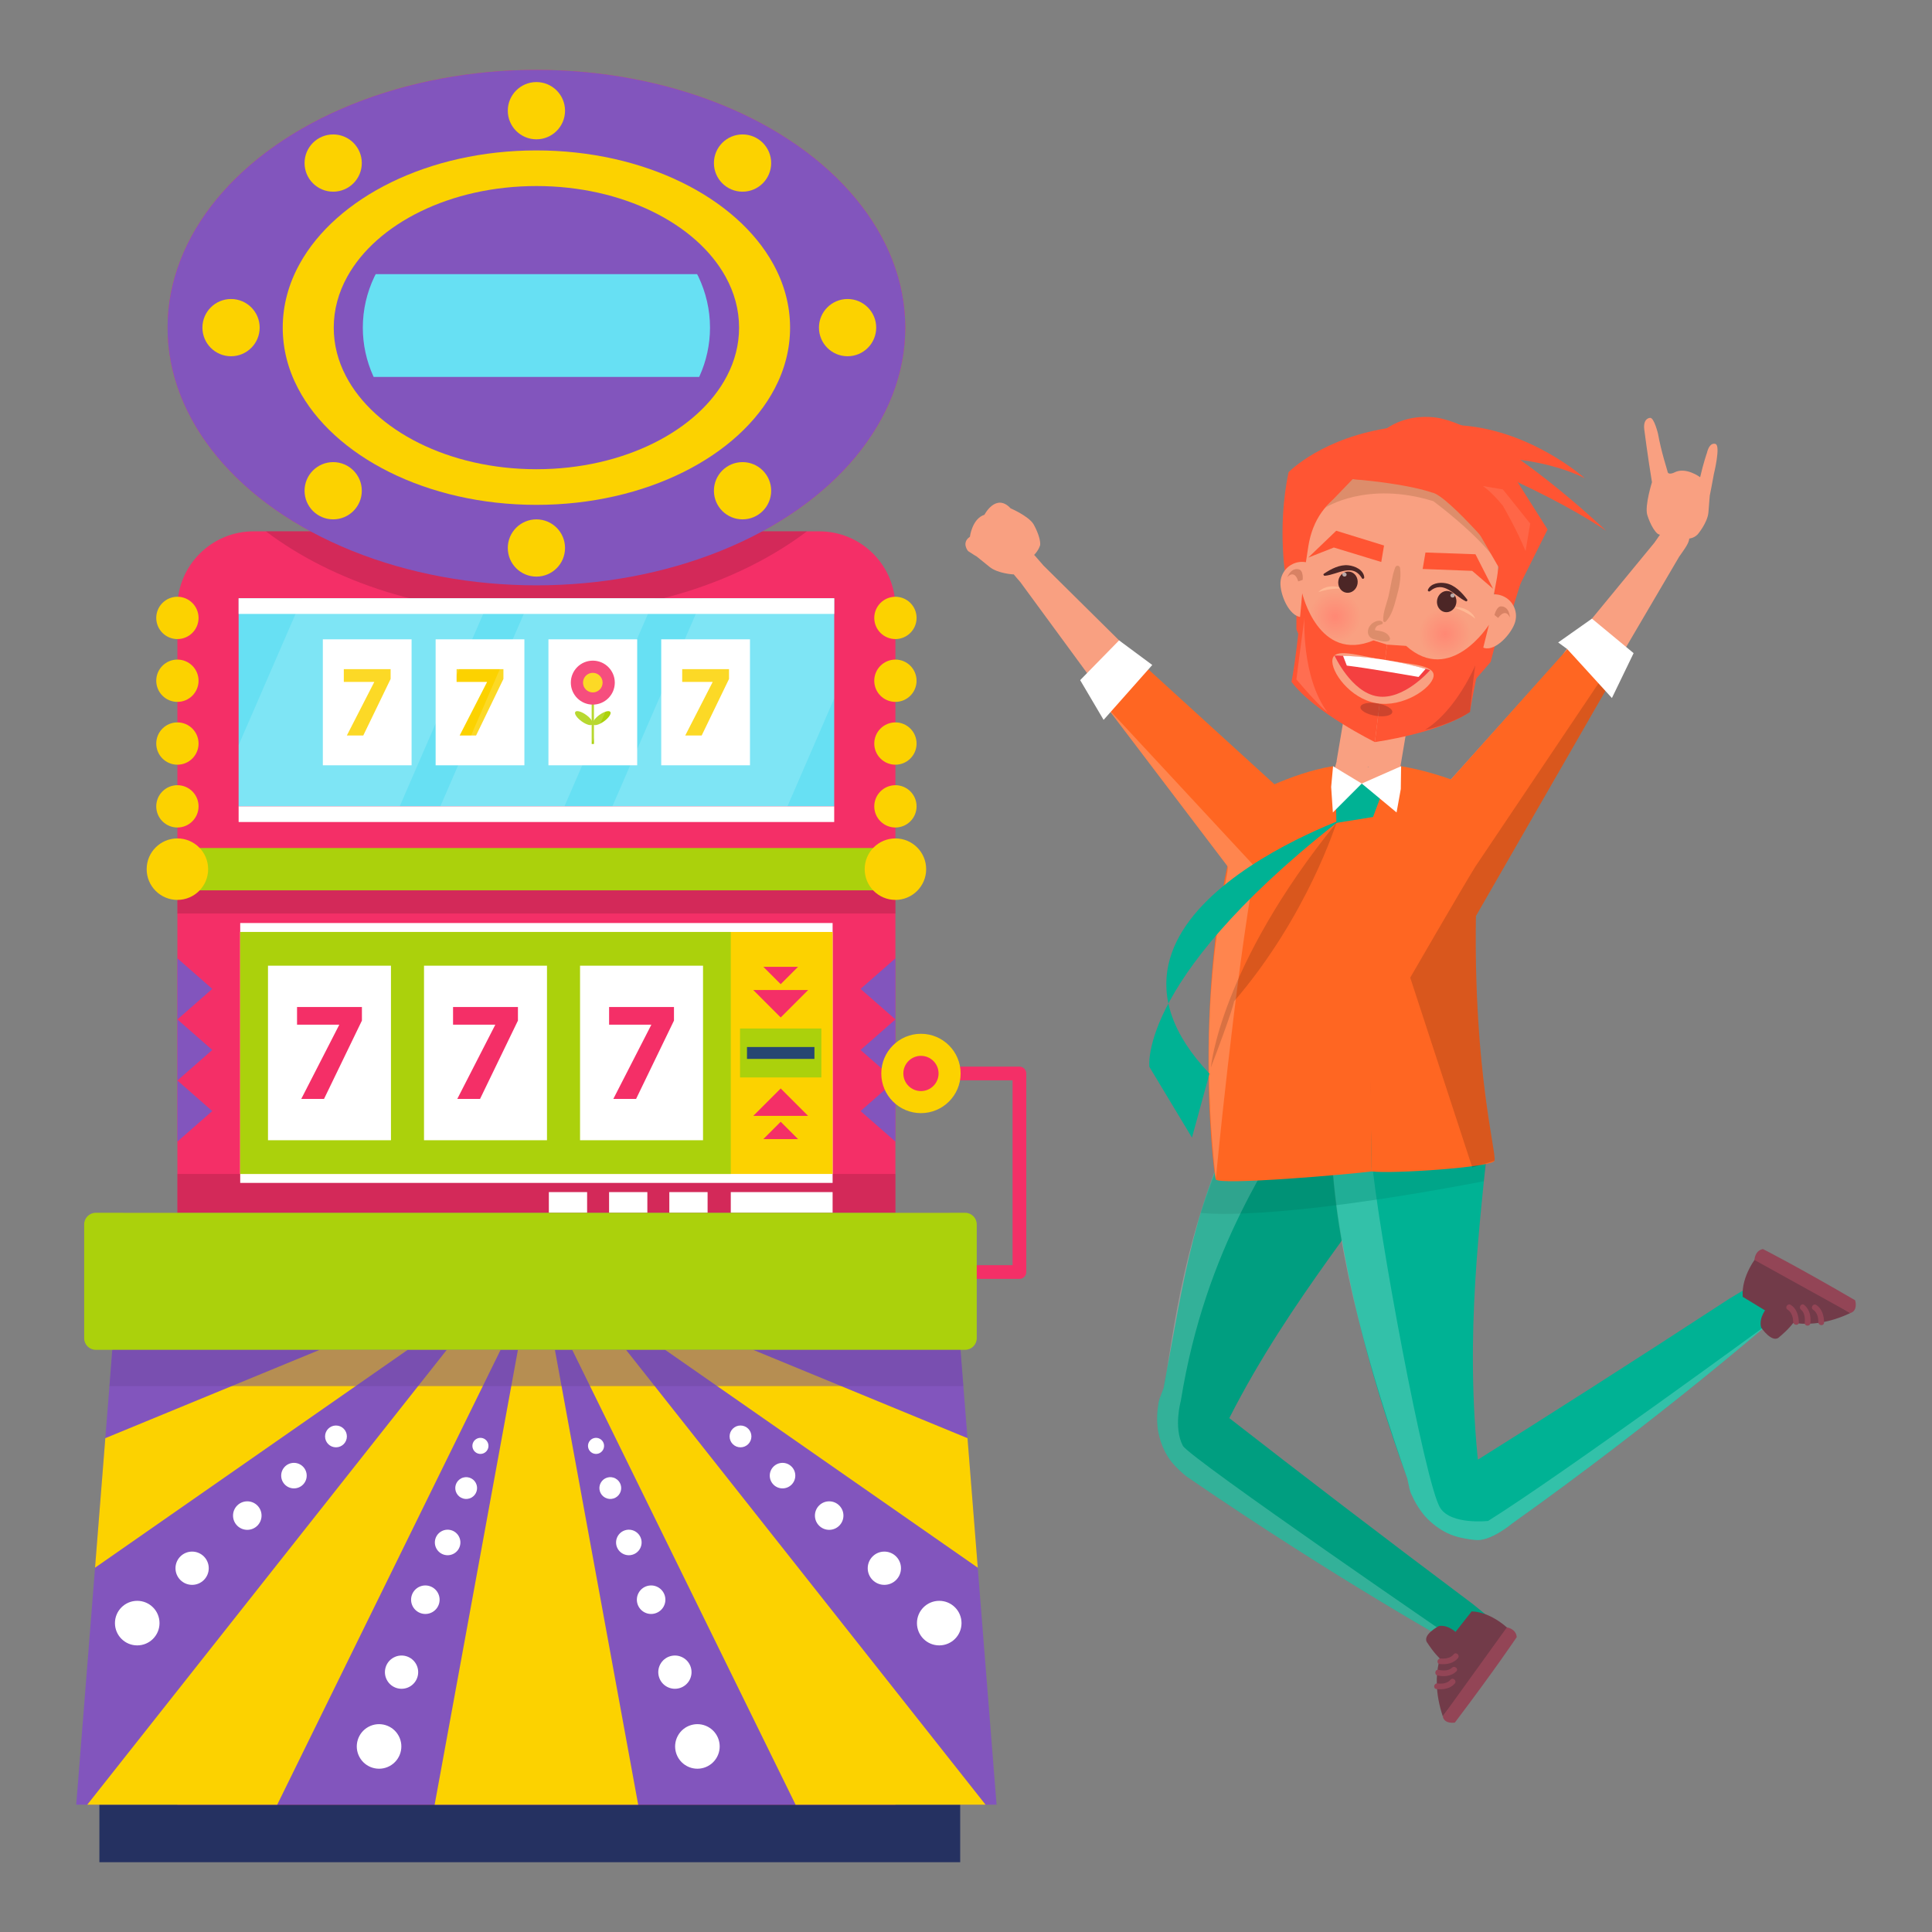 <?xml version="1.0" encoding="utf-8"?>
<svg xmlns="http://www.w3.org/2000/svg" enable-background="new 0 0 181.566 181.579" viewBox="0 0 181.566 181.579">
  <rect x="0" y="0" width="181.566" height="181.579" fill="#808080" stroke="none"/>
  <g id="game_machine">
    <g>
      <g id="XMLID_182_">
        <g id="XMLID_177_">
          <g id="XMLID_1425_">
            <g id="XMLID_1699_">
              <g id="XMLID_1730_">
                <g id="XMLID_1732_">
                  <path d="M130.911,40.16c-6.623,0.899-9.81,4.212-9.81,4.212&#xA;									c-1.151,5.368-0.208,10.368-0.208,10.368l4.085,0.65L130.911,40.16z" fill="#f53" id="XMLID_2055_"/>
                  <polygon fill="#f53" id="XMLID_2054_" points="140.798 59.483 140.089 62.212 138.518 64.019 139.433 59.637"/>
                  <polygon fill="#f53" id="XMLID_2052_" points="141.169 52.2 140.249 55.321 140.733 56.605 141.428 59.526 143.597 52.585"/>
                  <polygon fill="#f53" id="XMLID_2051_" points="121.842 55.305 121.833 59.13 122.724 61.354 123.298 56.914"/>
                  <polygon fill="#f53" id="XMLID_2049_" points="124.099 49.319 123.521 52.435 123.066 53.624 121.451 56.154 121.715 47.632"/>
                  <rect fill="#f9a081" height="6.001" id="XMLID_2048_" transform="rotate(-80.422 129.138 68.634)" width="7.008" x="125.644" y="65.635"/>
                  <g id="XMLID_2043_">
                    <path d="M138.484,57.328c-0.308,1.078-0.064,3.262,1.014,3.57&#xA;										c1.079,0.307,2.586-1.375,2.895-2.454c0.307-1.081-0.32-2.205-1.398-2.512C139.915,55.623,138.791,56.248,138.484,57.328z" fill="#f9a081" id="XMLID_2046_"/>
                    <path d="M141.897,58.043c-0.07-1.045-0.742-1.052-0.742-1.052&#xA;										c-0.499-0.101-0.707,0.807-0.707,0.807l0.345,0.274C141.548,57.055,141.897,58.043,141.897,58.043z" fill="#d88264" id="XMLID_2045_"/>
                  </g>
                  <path d="M124.394,54.95c-0.062,1.12-1.009,3.103-2.129,3.039&#xA;									c-1.12-0.064-1.991-2.148-1.929-3.269c0.064-1.122,1.026-1.977,2.145-1.914C123.602,52.87,124.459,53.829,124.394,54.95z" fill="#f9a081" id="XMLID_2042_"/>
                  <path d="M132.559,45.505c5.391,0.596,9.005,3.755,8.12,8.805&#xA;									c-0.726,4.142-1.658,7.739-3.693,11.947c0,0-4.713,3.533-8.037,2.972l0.193,0.033c-3.325-0.561-6.617-5.445-6.617-5.445&#xA;									c-0.541-4.643-0.241-8.347,0.433-12.497c0.821-5.061,5.271-6.859,10.56-5.652L132.559,45.505z" fill="#f9a081" id="XMLID_2040_"/>
                  <path d="M140.886,53.081c-1.749-2.721-6.18-5.981-6.18-5.981&#xA;									c-6.279-1.945-10.172,0.617-10.172,0.617l2.587-2.689l8.594,0.508C140.439,48.577,140.886,53.081,140.886,53.081z" fill="#dd8d6b" id="XMLID_2036_"/>
                  <polygon fill="#f53" id="XMLID_2034_" points="142.001 44.324 139.579 44.241 137.714 46.472 137.966 48.329 137.966 48.329 142.353 55.927 145.439 49.757"/>
                  <radialGradient cx="171.598" cy="123.098" gradientTransform="rotate(9.578 537.354 -184.76)" gradientUnits="userSpaceOnUse" id="XMLID_00000135666821997833780710000013667917741057783464_" r="2.427">
                    <stop offset="0" stop-color="#ff8874"/>
                    <stop offset="1" stop-color="#f9a081"/>
                  </radialGradient>
                  <path d="M127.87,58.354&#xA;									c-0.223,1.322-1.476,2.213-2.798,1.99c-1.322-0.223-2.213-1.476-1.99-2.798c0.223-1.322,1.476-2.212,2.798-1.989&#xA;									C127.203,55.779,128.094,57.031,127.87,58.354z" fill="url(#XMLID_00000135666821997833780710000013667917741057783464_)" id="XMLID_2033_"/>
                  <radialGradient cx="182.056" cy="122.989" gradientTransform="rotate(9.578 537.354 -184.76)" gradientUnits="userSpaceOnUse" id="XMLID_00000096052004271001217270000004107273165523270306_" r="2.427">
                    <stop offset="0" stop-color="#ff8874"/>
                    <stop offset="1" stop-color="#f9a081"/>
                  </radialGradient>
                  <path d="M138.2,59.986&#xA;									c-0.223,1.322-1.475,2.213-2.798,1.989c-1.322-0.223-2.212-1.475-1.989-2.797c0.223-1.322,1.475-2.213,2.797-1.99&#xA;									C137.533,57.411,138.423,58.664,138.2,59.986z" fill="url(#XMLID_00000096052004271001217270000004107273165523270306_)" id="XMLID_2031_"/>
                  <polygon fill="#f53" id="XMLID_2020_" points="133.7 53.471 138.354 53.649 140.316 55.332 138.661 52.088 133.962 51.923"/>
                  <polygon fill="#f53" id="XMLID_2000_" points="129.809 52.814 125.354 51.455 122.948 52.401 125.577 49.879 130.07 51.266"/>
                  <path d="M120.975,54.25c0.41-0.964,1.047-0.75,1.047-0.75&#xA;									c0.504,0.069,0.401,0.994,0.401,0.994l-0.414,0.146C121.63,53.431,120.975,54.25,120.975,54.25z" fill="#d88264" id="XMLID_1984_"/>
                  <path d="M129.081,60.183c-5.168,2.157-6.7-4.425-6.7-4.425&#xA;									c-0.483,5.748-1.007,8.321-1.007,8.321c2.121,2.858,7.832,5.658,7.832,5.658l1.144-9.157L129.081,60.183z" fill="#f53" id="XMLID_1983_"/>
                  <path d="M132.146,60.7c4.175,3.734,7.782-1.981,7.782-1.981&#xA;									c-1.43,5.588-1.78,8.191-1.78,8.191c-2.942,2.004-8.941,2.827-8.941,2.827l1.144-9.157L132.146,60.7z" fill="#f53" id="XMLID_1923_"/>
                  <g id="XMLID_1913_">
                    <path d="M134.72,63.579c-0.187,1.109-2.859,2.93-5.358,2.508&#xA;										c-2.499-0.422-4.326-3.002-4.139-4.111c0.187-1.109,2.244-0.401,4.743,0.021C132.465,62.418,134.907,62.469,134.72,63.579z" fill="#f9a081" id="XMLID_1918_"/>
                    <path d="M134.397,62.98c0,0-2.452,2.845-4.933,2.466c-2.481-0.38-4.049-3.839-4.049-3.839&#xA;										s2.051,0.011,4.534,0.391C132.432,62.377,134.397,62.98,134.397,62.98z" fill="#f44040" id="XMLID_1917_"/>
                    <path d="M126.216,61.631l0.355,0.921c2.019,0.239,6.744,1.066,6.744,1.066l0.665-0.758&#xA;										C129.766,61.656,126.216,61.631,126.216,61.631z" fill="#fff" id="XMLID_1916_"/>
                  </g>
                  <path d="M126.1,55.285c0,0-0.147,0.027-0.364,0.032c-0.054,0.003-0.114,0-0.174,0.005&#xA;									c-0.059,0.008-0.122,0.017-0.185,0.021c-0.064,0.005-0.13,0.012-0.196,0.014c-0.066,0.011-0.134,0.021-0.202,0.032&#xA;									c-0.067,0.011-0.137,0.014-0.202,0.029c-0.066,0.016-0.131,0.027-0.195,0.04c-0.063,0.011-0.124,0.027-0.181,0.043&#xA;									c-0.058,0.014-0.113,0.028-0.164,0.041c-0.099,0.033-0.187,0.054-0.247,0.076c-0.061,0.019-0.096,0.033-0.096,0.033&#xA;									s0.021-0.031,0.068-0.077c0.045-0.049,0.118-0.105,0.21-0.17c0.047-0.031,0.101-0.059,0.157-0.088&#xA;									c0.057-0.03,0.118-0.062,0.186-0.081c0.067-0.022,0.135-0.047,0.206-0.068c0.07-0.021,0.146-0.027,0.219-0.039&#xA;									c0.074-0.009,0.148-0.021,0.222-0.026c0.075,0,0.148,0.006,0.219,0.009c0.07,0.002,0.138,0.01,0.202,0.016&#xA;									c0.063,0.006,0.117,0.027,0.171,0.04C125.963,55.224,126.1,55.285,126.1,55.285z" fill="#ffb894" id="XMLID_1910_"/>
                  <path d="M136.671,57.07c0,0,0.149-0.013,0.367,0.001c0.055,0.005,0.113,0.003,0.175,0.018&#xA;									c0.062,0.015,0.128,0.03,0.196,0.051c0.068,0.02,0.139,0.039,0.21,0.063c0.068,0.028,0.133,0.064,0.2,0.097&#xA;									c0.066,0.036,0.135,0.066,0.195,0.109c0.06,0.043,0.117,0.089,0.173,0.132c0.057,0.04,0.104,0.09,0.148,0.137&#xA;									c0.044,0.047,0.086,0.091,0.12,0.135c0.067,0.092,0.117,0.17,0.143,0.23c0.029,0.059,0.039,0.096,0.039,0.096&#xA;									s-0.029-0.025-0.08-0.062c-0.049-0.041-0.125-0.09-0.208-0.153c-0.044-0.029-0.091-0.06-0.142-0.093&#xA;									c-0.049-0.034-0.101-0.069-0.158-0.1c-0.055-0.033-0.114-0.064-0.171-0.101c-0.058-0.036-0.122-0.062-0.182-0.093&#xA;									c-0.061-0.032-0.121-0.065-0.181-0.097c-0.062-0.024-0.121-0.052-0.18-0.077c-0.059-0.025-0.114-0.053-0.168-0.081&#xA;									c-0.055-0.025-0.113-0.041-0.163-0.062C136.802,57.143,136.671,57.07,136.671,57.07z" fill="#ffb894" id="XMLID_1873_"/>
                  <path d="M122.59,58.05c-0.516,3.858-0.754,5.798-0.754,5.798&#xA;									c2.055,2.452,2.916,3.091,2.916,3.091C122.281,63.603,122.59,58.05,122.59,58.05z" fill="#fff" id="XMLID_1744_" opacity=".15"/>
                  <path d="M138.646,62.525c-0.258,1.702-0.498,4.386-0.498,4.386&#xA;									c-1.914,1.233-4.234,1.674-4.234,1.674C136.877,66.766,138.646,62.525,138.646,62.525z" fill="#060016" id="XMLID_1743_" opacity=".15"/>
                  <path d="M130.845,66.936c-0.054,0.322-0.768,0.469-1.595,0.33&#xA;									c-0.826-0.14-1.452-0.513-1.398-0.835c0.054-0.321,0.768-0.469,1.594-0.329C130.273,66.241,130.899,66.614,130.845,66.936z" fill="#060016" id="XMLID_1739_" opacity=".2"/>
                  <path d="M128.169,42.671c2.576-4.618,7.333-3.326,7.333-3.326&#xA;									c5.884,1.401,15.437,10.534,15.437,10.534c-6.666-4.467-16.865-8.154-16.865-8.154&#xA;									C131.424,41.754,128.169,42.671,128.169,42.671z" fill="#f53" id="XMLID_1738_"/>
                  <path d="M128.169,42.671l-1.047,2.357c5.437,0.477,7.426,1.253,7.426,1.253&#xA;									c1.54,0.192,7.437,7.305,7.437,7.305c-1.011-6.373-1.315-9.308-1.315-9.308c-3.343-2.974-6.329-3.539-6.329-3.539&#xA;									C130.381,41.17,128.169,42.671,128.169,42.671z" fill="#f53" id="XMLID_1734_"/>
                  <path d="M139.352,45.676l1.888,0.319l2.567,3.209l-0.437,2.587&#xA;									c-0.883-2.15-2.146-4.277-2.146-4.277C140.129,46.161,139.352,45.676,139.352,45.676z" fill="#fff" id="XMLID_1733_" opacity=".1"/>
                  <g id="XMLID_1999_">
                    <path d="M127.579,54.867c-0.093,0.545-0.572,0.918-1.069,0.833&#xA;										c-0.498-0.085-0.825-0.596-0.732-1.141c0.093-0.546,0.572-0.919,1.07-0.834C127.344,53.81,127.672,54.321,127.579,54.867z" fill="#4c2626" id="XMLID_2009_"/>
                    <path d="M126.152,54.269c0.051-0.299,0.354-0.496,0.678-0.441&#xA;										c0.323,0.055,0.544,0.342,0.493,0.641L126.152,54.269z" fill="#4c2626" id="XMLID_2008_"/>
                    <path d="M126.551,54.029c-0.018,0.103-0.122,0.171-0.234,0.152&#xA;										c-0.112-0.019-0.189-0.118-0.171-0.222c0.018-0.103,0.123-0.172,0.235-0.153C126.492,53.827,126.568,53.926,126.551,54.029&#xA;										z" fill="#fff" id="XMLID_2005_" opacity=".6"/>
                  </g>
                  <g id="XMLID_1993_">
                    <path d="M127.997,54.349c-0.89-1.491-2.289-0.33-3.495-0.24&#xA;										c-0.099,0.007-0.179-0.128-0.082-0.193c0.662-0.442,1.472-0.876,2.296-0.79c0.625,0.065,1.436,0.428,1.494,1.133&#xA;										C128.219,54.366,128.064,54.461,127.997,54.349L127.997,54.349z" fill="#4c2626" id="XMLID_1997_"/>
                  </g>
                  <g id="XMLID_3222_">
                    <g id="XMLID_1985_">
                      <path d="M135.057,56.382c-0.093,0.545,0.235,1.056,0.731,1.141&#xA;											c0.498,0.085,0.977-0.288,1.07-0.833c0.093-0.546-0.234-1.056-0.732-1.142C135.629,55.463,135.15,55.836,135.057,56.382z" fill="#4c2626" id="XMLID_1992_"/>
                      <path d="M136.305,55.934c-0.018,0.103,0.059,0.202,0.17,0.221&#xA;											c0.112,0.019,0.217-0.049,0.235-0.152c0.018-0.103-0.059-0.203-0.171-0.222C136.427,55.762,136.322,55.831,136.305,55.934&#xA;											z" fill="#fff" id="XMLID_1986_" opacity=".6"/>
                    </g>
                    <g id="XMLID_867_">
                      <path d="M134.194,55.422c0.271-0.605,1.059-0.719,1.656-0.614&#xA;											c0.87,0.152,1.518,0.866,2.032,1.531c0.064,0.082-0.027,0.213-0.127,0.167c-1.093-0.506-2.056-2.04-3.378-0.944&#xA;											C134.287,55.637,134.145,55.529,134.194,55.422L134.194,55.422z" fill="#4c2626" id="XMLID_1871_"/>
                    </g>
                  </g>
                  <g id="XMLID_1741_">
                    <g id="XMLID_1754_">
                      <path d="M130.219,58.422c0.579-0.556,0.803-1.495,1.012-2.248&#xA;											c0.254-0.911,0.473-1.842,0.343-2.789c-0.036-0.262-0.364-0.306-0.457-0.053c-0.316,0.856-0.409,1.77-0.618,2.656&#xA;											c-0.18,0.763-0.549,1.559-0.505,2.346C130,58.449,130.136,58.502,130.219,58.422L130.219,58.422z" fill="#dd8d6b" id="XMLID_1911_"/>
                    </g>
                    <g id="XMLID_1750_">
                      <path d="M129.885,58.413c-0.232-0.163-0.586-0.046-0.809,0.09&#xA;											c-0.284,0.173-0.499,0.487-0.521,0.821c-0.026,0.392,0.232,0.675,0.604,0.761c0.404,0.093,0.884,0.285,1.295,0.165&#xA;											c0.122-0.035,0.209-0.179,0.164-0.304c-0.178-0.497-0.723-0.63-1.197-0.689c-0.039-0.005-0.213-0.053-0.176,0.002&#xA;											c-0.059-0.088,0.004-0.215,0.05-0.292c0.14-0.234,0.379-0.221,0.596-0.322C129.991,58.598,129.958,58.464,129.885,58.413&#xA;											L129.885,58.413z" fill="#dd8d6b" id="XMLID_1753_"/>
                    </g>
                  </g>
                </g>
                <path d="M130.197,71.311l-1.622,0.788l-1.275-1.277l-1.694,0.77&#xA;								c-1.473,4.935,2.259,4.713,2.259,4.713s2.841,0.76,3.606-3.716L130.197,71.311z" fill="#f9a081" id="XMLID_1731_"/>
              </g>
            </g>
            <g id="XMLID_355_">
              <path d="M150.764,60.776L150.764,60.776c-1.371-1.078-2.795-0.633-3.982,0.889l-11.147,12.388&#xA;							c-1.187,1.522-1.777,3.092-0.406,4.171l0.741,0.557c1.371,1.078,2.97,0.345,4.157-1.177l10.023-12.85&#xA;							C151.336,63.232,152.135,61.855,150.764,60.776z" fill="#f9a081" id="XMLID_358_"/>
              <g id="XMLID_356_">
                <path d="M158.125,49.619l-0.533-0.424c-0.555-0.518-1.244,0.555-2.124,1.82l-8.393,10.201&#xA;								c-0.88,1.265-0.906,2.758,0.245,3.544l0,0c1.15,0.786,2.812,0.394,3.692-0.871l6.783-11.554&#xA;								C158.674,51.07,159.276,50.405,158.125,49.619z" fill="#f9a081" id="XMLID_357_"/>
              </g>
            </g>
            <path d="M147.299,61.008l-11.665,13.045c-1.187,1.522-1.777,3.092-0.406,4.171l0.741,0.557&#xA;						c1.371,1.078-1.584,14.274-0.397,12.752l15.366-26.72L147.299,61.008z" fill="#f62" id="XMLID_348_"/>
            <path d="M115.525,133.279c5.765-11.371,13.649-20.07,16.816-25.927&#xA;						c0.19-0.352-14.932-3.826-15.169-3.42c-4.9,8.391-5.881,16.143-7.811,26.484l-0.029,0.1c-0.212,0.562-0.329,0.863-0.329,0.863&#xA;						c-0.141,0.382-0.154,0.667-0.154,0.667c-0.202,1.208-0.04,2.259-0.04,2.259c0.331,2.131,1.445,3.256,1.445,3.256l0.065,0.08&#xA;						c0.729,0.785,1.222,1.134,1.222,1.134c14.095,9.686,26.013,16.283,26.013,16.283l2.299-3.139l-1.448-1.178&#xA;						c-8.638-6.474-16.274-12.325-22.875-17.468L115.525,133.279z" fill="#009e80" id="XMLID_325_"/>
            <path d="M110.969,131.66c2.353-14.612,8.688-22.879,11.854-28.736&#xA;						c0.19-0.352-5.362-0.314-5.574,0.106c-6.28,12.404-6.978,23.013-7.889,27.386l-0.029,0.1c-0.212,0.562-0.329,0.863-0.329,0.863&#xA;						c-0.141,0.382-0.154,0.667-0.154,0.667c-0.202,1.208-0.04,2.259-0.04,2.259c0.331,2.131,1.445,3.256,1.445,3.256l0.065,0.08&#xA;						c0.729,0.785,1.222,1.134,1.222,1.134c14.095,9.686,26.013,16.283,26.013,16.283l0.192-0.262c0,0-25.989-17.785-26.585-18.93&#xA;						C110.268,134.156,110.969,131.66,110.969,131.66z" fill="#fff" id="XMLID_864_" opacity=".2"/>
            <g id="XMLID_326_">
              <path d="M138.306,151.433c1.986,0.076,3.617,1.798,3.617,1.798l-6.335,8.06&#xA;							c-1.448-4.344,0.348-6.845,0.348-6.845L138.306,151.433z" fill="#723b49" id="XMLID_363_"/>
              <path d="M135.576,156.106c-0.774-0.652-1.411-1.68-1.411-1.68&#xA;							c-0.632-0.745,1.064-1.617,1.064-1.617c0.994-0.154,1.816,0.799,1.816,0.799C137.519,154.836,135.576,156.106,135.576,156.106&#xA;							z" fill="#723b49" id="XMLID_335_"/>
              <path d="M135.588,161.292c0.139,0.774,1.14,0.591,1.14,0.591&#xA;							c3.842-5.084,5.812-8.032,5.812-8.032c-0.067-0.798-0.929-0.911-0.929-0.911L135.588,161.292z" fill="#934556" id="XMLID_334_"/>
              <g id="XMLID_327_">
                <g id="XMLID_332_">
                  <path d="M135.301,156.383c0.613,0.062,1.309-0.048,1.718-0.56&#xA;									c0.214-0.269-0.187-0.621-0.403-0.351c-0.285,0.355-0.783,0.431-1.209,0.388&#xA;									C135.067,155.827,134.959,156.35,135.301,156.383L135.301,156.383z" fill="#934556" id="XMLID_333_"/>
                </g>
                <g id="XMLID_330_">
                  <path d="M135.094,157.454c0.61,0.14,1.297,0.082,1.767-0.374&#xA;									c0.245-0.241-0.158-0.59-0.405-0.351c-0.312,0.304-0.851,0.294-1.258,0.2C134.864,156.852,134.758,157.377,135.094,157.454&#xA;									L135.094,157.454z" fill="#934556" id="XMLID_331_"/>
                </g>
                <g id="XMLID_328_">
                  <path d="M134.99,158.731c0.614,0.077,1.307-0.021,1.731-0.521&#xA;									c0.223-0.261-0.18-0.614-0.404-0.351c-0.296,0.349-0.798,0.403-1.221,0.348C134.756,158.164,134.646,158.687,134.99,158.731&#xA;									L134.99,158.731z" fill="#934556" id="XMLID_329_"/>
                </g>
              </g>
            </g>
            <path d="M136.471,112.577l-14.464-1.745l-2.416-4.749h17.452&#xA;						C137.044,106.082,137.182,111.451,136.471,112.577z" fill="#009e80" id="XMLID_367_"/>
            <g id="XMLID_352_">
              <path d="M138.966,137.937c-1.378-12.675,0.204-23.402,0.884-31.025&#xA;							c0,0-14.774,0.274-14.751,0.744c0.475,9.705,3.5,21.312,7.14,31.247l0.03,0.1c0.129,0.586,0.195,0.903,0.195,0.903&#xA;							c0.09,0.397,0.235,0.643,0.235,0.643c0.49,1.122,1.2,1.915,1.2,1.915c1.44,1.605,2.988,1.939,2.988,1.939l0.098,0.032&#xA;							c1.039,0.26,1.643,0.283,1.643,0.283c1.405,0.21,3.488-1.546,3.488-1.546c13.926-9.928,24.204-18.867,24.204-18.867&#xA;							l1.129-1.57l-3.292-1.665l-1.602,0.957c-9.039,5.9-17.152,11.071-24.243,15.513L138.966,137.937z" fill="#00b294" id="XMLID_347_"/>
            </g>
            <g id="XMLID_865_" opacity=".2">
              <path d="M135.355,141.718c-1.411-2.145-5.931-26.471-6.476-33.107&#xA;							c-0.033-0.398-3.749-0.47-3.726,0c0.475,9.705,3.749,20.708,7.085,30.292l0.03,0.1c0.129,0.586,0.195,0.903,0.195,0.903&#xA;							c0.09,0.397,0.235,0.643,0.235,0.643c0.49,1.122,1.2,1.915,1.2,1.915c1.44,1.605,2.988,1.939,2.988,1.939l0.098,0.032&#xA;							c1.039,0.26,1.643,0.283,1.643,0.283c1.405,0.21,3.488-1.546,3.488-1.546c13.926-9.928,24.204-18.867,24.204-18.867l0,0&#xA;							c0,0-19.378,14.189-26.469,18.631C139.85,142.937,136.379,143.327,135.355,141.718z" fill="#fff" id="XMLID_866_"/>
              <path d="M139.85,108.285c-0.288,1.614-0.401,2.726-0.401,2.726&#xA;							c-20.523,3.915-26.611,2.966-26.611,2.966c1.538-4.373,1.98-5.422,1.98-5.422L139.85,108.285z" id="XMLID_153_" opacity=".37"/>
            </g>
            <path d="M137.044,106.082c-2.981,0.646-10.355,0.384-10.355,0.384&#xA;						c0.001,0.031,0.007,0.069,0.014,0.108l-7.112-0.849c-0.072,1.634,0,2.809,0,2.809c4.762,1.186,8.613,1.179,8.613,1.179&#xA;						c6.153-0.065,8.851-1.127,8.851-1.127C137.021,107.466,137.044,106.082,137.044,106.082z" id="XMLID_362_" opacity=".15"/>
            <rect fill="#1e334d" height="9.871" id="XMLID_361_" width="11.12" x="122.824" y="95.385"/>
            <path d="M128.582,74.041l-3.34-2.034c-4.015,0.658-8.144,2.989-8.144,2.989&#xA;						c-5.31,15.541-3.12,34.986-2.844,35.835c0.196,0.605,12.781-0.489,14.649-0.744L128.582,74.041z" fill="#f62" id="XMLID_360_"/>
            <path d="M128.322,74.041l3.34-2.034c4.015,0.658,7.676,2.458,7.676,2.458&#xA;						c-2.04,22.218,1.387,33.775,1.11,34.624c-0.196,0.605-9.677,1.254-11.545,0.998L128.322,74.041z" fill="#f62" id="XMLID_354_"/>
            <g id="XMLID_350_">
              <path d="M95.276,52.029l0.487-0.476c0.5-0.572,1.294,0.425,2.299,1.594l9.389,9.292&#xA;							c1.004,1.169,1.182,2.652,0.118,3.551l0,0c-1.064,0.899-2.757,0.679-3.761-0.49l-7.925-10.803&#xA;							C94.878,53.528,94.212,52.929,95.276,52.029z" fill="#f9a081" id="XMLID_351_"/>
            </g>
            <path d="M107.206,62.256l12.934,11.788c1.336,1.393,2.083,2.895,0.829,4.108l-0.681,0.63&#xA;						c-1.254,1.212-0.345,8.294-1.681,6.902l-14.634-19.272L107.206,62.256z" fill="#f62" id="XMLID_349_"/>
            <path d="M94.978,47.774c-1.384-1.484-2.462,0.601-2.462,0.601&#xA;						c-1.168,0.384-1.366,2.069-1.366,2.069c-0.833,0.567-0.172,1.345-0.172,1.345c0.942,0.62,0.576,0.363,0.747,0.47&#xA;						c0.036,0.022,0.054,0.033,0.054,0.033l1.249,1.009c0.77,0.598,2.166,0.678,2.166,0.678c1.189-0.007,1.553-1.468,1.553-1.468&#xA;						c0.821-0.535,1.008-1.294,1.008-1.294c0.049-0.802-0.632-1.962-0.632-1.962C96.647,48.489,94.978,47.774,94.978,47.774z" fill="#f9a081" id="XMLID_3137_"/>
            <path d="M155.249,45.316c-0.388-2.328-0.727-4.979-0.727-4.979&#xA;						c-0.113-1.067,0.55-1.067,0.55-1.067c0.372-0.049,0.744,1.487,0.744,1.487c0.307,1.73,0.883,3.447,0.889,3.524&#xA;						c0.032,0.42,0.63,0.129,0.63,0.129c1.083-0.582,2.441,0.437,2.441,0.437c0.307-1.342,0.631-2.263,0.631-2.263&#xA;						c0.275-1.132,0.824-0.857,0.824-0.857c0.485,0.178-0.162,2.813-0.162,2.813c-0.201,1.11-0.335,1.777-0.375,1.975&#xA;						c-0.008,0.041-0.013,0.062-0.013,0.062l-0.129,1.6c-0.097,0.97-1.002,2.037-1.002,2.037c-0.824,0.857-2.134,0.113-2.134,0.113&#xA;						c-0.954,0.226-1.633-0.162-1.633-0.162c-0.614-0.517-0.986-1.81-0.986-1.81C154.57,47.482,155.249,45.316,155.249,45.316z" fill="#f9a081" id="XMLID_855_"/>
            <g id="XMLID_336_">
              <path d="M163.779,121.873c-0.161-1.981,1.355-3.806,1.355-3.806l8.756,5.332&#xA;							c-4.14,1.954-6.837,0.468-6.837,0.468L163.779,121.873z" fill="#723b49" id="XMLID_346_"/>
              <path d="M168.743,124.028c-0.555,0.845-1.5,1.6-1.5,1.6c-0.664,0.717-1.732-0.864-1.732-0.864&#xA;							c-0.271-0.969,0.578-1.898,0.578-1.898C167.252,122.25,168.743,124.028,168.743,124.028z" fill="#723b49" id="XMLID_345_"/>
              <path d="M173.891,123.399c0.753-0.23,0.452-1.202,0.452-1.202&#xA;							c-5.505-3.211-8.666-4.815-8.666-4.815c-0.785,0.161-0.794,1.03-0.794,1.03L173.891,123.399z" fill="#934556" id="XMLID_344_"/>
              <g id="XMLID_337_">
                <g id="XMLID_342_">
                  <path d="M169.051,124.269c-0.011-0.616-0.204-1.294-0.76-1.639&#xA;									c-0.293-0.181-0.594,0.259-0.3,0.442c0.386,0.241,0.521,0.726,0.529,1.155C168.527,124.567,169.059,124.612,169.051,124.269&#xA;									L169.051,124.269z" fill="#934556" id="XMLID_343_"/>
                </g>
                <g id="XMLID_340_">
                  <path d="M170.139,124.347c0.067-0.622-0.073-1.298-0.581-1.71&#xA;									c-0.269-0.215-0.567,0.227-0.301,0.444c0.339,0.273,0.393,0.809,0.348,1.225&#xA;									C169.569,124.647,170.102,124.689,170.139,124.347L170.139,124.347z" fill="#934556" id="XMLID_341_"/>
                </g>
                <g id="XMLID_338_">
                  <path d="M171.42,124.298c0.004-0.619-0.176-1.296-0.724-1.657&#xA;									c-0.286-0.19-0.588,0.251-0.301,0.443c0.381,0.252,0.495,0.744,0.491,1.17C170.884,124.598,171.417,124.644,171.42,124.298&#xA;									L171.42,124.298z" fill="#934556" id="XMLID_339_"/>
                </g>
              </g>
            </g>
            <path d="M117.965,81.489l-13.992-15.078l11.375,14.98c0.387,0.403-3.17,10.913-1.093,29.441&#xA;						C114.255,110.831,116.051,92.091,117.965,81.489z" fill="#fff" id="XMLID_885_" opacity=".2"/>
            <path d="M136.83,39.95c6.845,0.263,12.111,4.998,12.111,4.998&#xA;						c-4.356-2.169-9.915-1.971-9.915-1.971L136.83,39.95z" fill="#f53" id="XMLID_1920_"/>
            <g id="XMLID_1921_">
              <g id="XMLID_2421_">
                <path d="M127.37,75.968c-20.56,15.611-19.352,24.296-19.352,24.296l4.002,6.649l1.642-6.017&#xA;								c-14.419-15.189,14.264-24.553,14.264-24.553L127.37,75.968z" fill="#00b294" id="XMLID_2422_"/>
              </g>
              <polygon fill="#00b294" id="XMLID_1922_" points="129.681 75.053 129.419 74.575 127.975 73.637 125.556 75.267 125.59 77.333 129.035 76.78"/>
              <path d="M125.59,77.333c-10.972,13.554-11.793,22.987-11.793,22.987&#xA;							c2.109-5.512,2.179-6.214,2.179-6.214C122.868,86.09,125.59,77.333,125.59,77.333z" id="XMLID_380_" opacity=".15"/>
            </g>
            <path d="M138.704,86.087l12.235-21.275l-0.655-0.685l-11.646,17.334&#xA;						c-1.281,2.068-6.107,10.416-6.107,10.416l5.83,17.837l2.088-0.626C140.671,108.403,138.479,100.725,138.704,86.087z" id="XMLID_712_" opacity=".15"/>
            <polygon fill="#fff" id="XMLID_264_" points="127.975 73.637 131.674 72.007 131.644 74.153 131.247 76.353"/>
            <polygon fill="#fff" id="XMLID_269_" points="127.975 73.637 125.279 72.007 125.1 73.961 125.262 76.353"/>
            <polygon fill="#fff" id="XMLID_597_" points="147.299 61.008 146.434 60.377 149.607 58.139 153.524 61.382 151.485 65.6"/>
            <polygon fill="#fff" id="XMLID_151_" points="105.17 60.182 101.512 63.918 103.715 67.653 108.289 62.494"/>
          </g>
        </g>
      </g>
      <g id="_x38__2_">
        <g>
          <g>
            <path d="M95.803,100.238h-8.609c-0.356,0-0.644,0.288-0.644,0.644c0,0.356,0.288,0.644,0.644,0.644h7.965v17.373&#xA;						h-3.487v1.288h4.131c0.356,0,0.644-0.288,0.644-0.644v-18.661C96.446,100.526,96.159,100.238,95.803,100.238z" fill="#f42f67"/>
          </g>
        </g>
        <g>
          <rect fill="#253161" height="9.693" width="80.898" x="9.34" y="165.314"/>
        </g>
        <g>
          <path d="M84.149,57.095v112.506H16.671V57.095c0-3.959,3.209-7.162,7.162-7.162h53.155&#xA;					C80.947,49.933,84.149,53.135,84.149,57.095z" fill="#f42f67"/>
        </g>
        <g>
          <polygon fill="#8255bd" points="93.656 169.601 7.164 169.601 8.933 147.331 9.897 135.158 10.286 130.261 10.849 123.112 11.572 113.974 89.247 113.974 89.971 123.112 90.534 130.261 90.922 135.158 91.887 147.331"/>
        </g>
        <g opacity=".3">
          <rect fill="#851a39" height="3.977" width="67.477" x="16.672" y="81.871"/>
        </g>
        <g opacity=".3">
          <rect fill="#851a39" height="3.693" width="67.477" x="16.672" y="110.326"/>
        </g>
        <g>
          <rect fill="#abd10c" height="3.977" width="67.477" x="16.672" y="79.694"/>
        </g>
        <g>
          <rect fill="#fff" height="24.423" width="55.672" x="22.575" y="86.744"/>
        </g>
        <g>
          <rect fill="#fcd200" height="22.741" width="55.672" x="22.575" y="87.585"/>
        </g>
        <g>
          <rect fill="#abd10c" height="22.741" width="46.103" x="22.575" y="87.585"/>
        </g>
        <g>
          <g>
            <rect fill="#abd10c" height="4.598" width="7.642" x="69.548" y="96.657"/>
          </g>
          <g>
            <rect fill="#264772" height="1.118" width="6.338" x="70.201" y="98.396"/>
          </g>
        </g>
        <g>
          <g>
            <g>
              <polygon fill="#f42f67" points="75.948 93.041 73.369 95.62 70.791 93.041"/>
            </g>
            <g>
              <polygon fill="#f42f67" points="75 90.859 73.369 92.49 71.738 90.859"/>
            </g>
          </g>
          <g>
            <g>
              <polygon fill="#f42f67" points="75.948 104.87 73.369 102.291 70.791 104.87"/>
            </g>
            <g>
              <polygon fill="#f42f67" points="75 107.052 73.369 105.421 71.738 107.052"/>
            </g>
          </g>
        </g>
        <g>
          <g>
            <rect fill="#fff" height="16.403" width="11.557" x="25.185" y="90.754"/>
          </g>
          <g>
            <rect fill="#fff" height="16.403" width="11.557" x="39.848" y="90.754"/>
          </g>
          <g>
            <rect fill="#fff" height="16.403" width="11.557" x="54.512" y="90.754"/>
          </g>
          <g>
            <g>
              <path d="M34.012,94.638v1.275l-3.56,7.36h-2.139l3.561-6.948v-0.027h-3.959v-1.661H34.012z" fill="#f42f67"/>
            </g>
          </g>
          <g>
            <g>
              <path d="M48.675,94.638v1.275l-3.56,7.36h-2.14l3.561-6.948v-0.027h-3.959v-1.661H48.675z" fill="#f42f67"/>
            </g>
          </g>
          <g>
            <g>
              <path d="M63.339,94.638v1.275l-3.56,7.36h-2.139l3.561-6.948v-0.027h-3.959v-1.661H63.339z" fill="#f42f67"/>
            </g>
          </g>
        </g>
        <g>
          <g>
            <polygon fill="#fcd200" points="53.775 126.854 74.768 169.602 92.621 169.602 58.833 126.854"/>
          </g>
          <g>
            <polygon fill="#fcd200" points="91.89 147.33 62.501 126.851 70.768 126.851 90.925 135.156"/>
          </g>
          <g>
            <polygon fill="#fcd200" points="48.673 126.854 40.847 169.602 59.975 169.602 52.149 126.854"/>
          </g>
          <g>
            <polygon fill="#fcd200" points="41.988 126.854 8.201 169.602 26.054 169.602 47.047 126.854"/>
          </g>
          <g>
            <polygon fill="#fcd200" points="38.32 126.851 8.931 147.33 9.897 135.156 30.054 126.851"/>
          </g>
        </g>
        <g>
          <g>
            <ellipse cx="50.411" cy="30.79" fill="#f42f67" rx="34.662" ry="24.219"/>
          </g>
          <g opacity=".3">
            <path d="M75.835,49.933c-6.324,4.777-15.376,7.765-25.425,7.765c-10.049,0-19.101-2.988-25.425-7.765H75.835z" fill="#851a39"/>
          </g>
          <g>
            <ellipse cx="50.411" cy="30.79" fill="#8255bd" rx="34.662" ry="24.219"/>
          </g>
          <g>
            <path d="M82.344,30.79c0,1.486-1.204,2.69-2.69,2.69c-1.486,0-2.69-1.204-2.69-2.69s1.204-2.69,2.69-2.69&#xA;						C81.14,28.1,82.344,29.305,82.344,30.79z" fill="#fcd200"/>
          </g>
          <g>
            <path d="M24.403,30.79c0,1.486-1.205,2.69-2.69,2.69c-1.486,0-2.69-1.204-2.69-2.69s1.204-2.69,2.69-2.69&#xA;						C23.198,28.1,24.403,29.305,24.403,30.79z" fill="#fcd200"/>
          </g>
          <g>
            <path d="M53.101,10.403c0,1.486-1.205,2.69-2.69,2.69c-1.486,0-2.69-1.205-2.69-2.69s1.204-2.69,2.69-2.69&#xA;						C51.897,7.713,53.101,8.918,53.101,10.403z" fill="#fcd200"/>
          </g>
          <g>
            <path d="M53.101,51.499c0,1.486-1.205,2.69-2.69,2.69c-1.486,0-2.69-1.204-2.69-2.69&#xA;						c0-1.486,1.204-2.69,2.69-2.69C51.897,48.809,53.101,50.013,53.101,51.499z" fill="#fcd200"/>
          </g>
          <g>
            <path d="M34.002,46.119c0,1.486-1.204,2.69-2.69,2.69c-1.486,0-2.69-1.204-2.69-2.69&#xA;						c0-1.486,1.205-2.69,2.69-2.69C32.798,43.429,34.002,44.633,34.002,46.119z" fill="#fcd200"/>
          </g>
          <g>
            <path d="M34.002,15.324c0,1.486-1.204,2.69-2.69,2.69c-1.486,0-2.69-1.204-2.69-2.69&#xA;						c0-1.486,1.205-2.69,2.69-2.69C32.798,12.634,34.002,13.838,34.002,15.324z" fill="#fcd200"/>
          </g>
          <g>
            <path d="M72.473,46.119c0,1.486-1.204,2.69-2.69,2.69c-1.486,0-2.69-1.204-2.69-2.69&#xA;						c0-1.486,1.204-2.69,2.69-2.69C71.268,43.429,72.473,44.633,72.473,46.119z" fill="#fcd200"/>
          </g>
          <g>
            <path d="M72.473,15.324c0,1.486-1.204,2.69-2.69,2.69c-1.486,0-2.69-1.204-2.69-2.69&#xA;						c0-1.486,1.204-2.69,2.69-2.69C71.268,12.634,72.473,13.838,72.473,15.324z" fill="#fcd200"/>
          </g>
        </g>
        <g>
          <path d="M74.25,30.791c0,2.002-0.502,3.927-1.435,5.704c-3.329,6.386-12.104,10.951-22.404,10.951&#xA;					c-10.301,0-19.076-4.564-22.404-10.951c-0.934-1.777-1.436-3.702-1.436-5.704c0-2.112,0.56-4.133,1.59-5.994&#xA;					c3.444-6.238,12.11-10.661,22.25-10.661s18.805,4.423,22.25,10.661C73.69,26.657,74.25,28.679,74.25,30.791z" fill="#fcd200"/>
        </g>
        <g>
          <path d="M69.457,30.791c0,1.6-0.401,3.137-1.147,4.557c-2.659,5.102-9.67,8.749-17.899,8.749&#xA;					c-8.23,0-15.24-3.647-17.899-8.749c-0.746-1.419-1.147-2.957-1.147-4.557c0-1.687,0.447-3.302,1.27-4.789&#xA;					c2.752-4.984,9.675-8.518,17.776-8.518s15.024,3.534,17.776,8.518C69.01,27.489,69.457,29.104,69.457,30.791z" fill="#8255bd"/>
        </g>
        <g>
          <path d="M65.51,25.763H35.311c-0.04,0.08-0.087,0.158-0.126,0.239c-0.705,1.486-1.088,3.101-1.088,4.789&#xA;					c0,1.6,0.344,3.137,0.982,4.557c0.011,0.024,0.025,0.048,0.036,0.072h30.591c0.011-0.024,0.025-0.047,0.036-0.072&#xA;					c0.639-1.419,0.983-2.957,0.983-4.557c0-1.687-0.383-3.302-1.088-4.789C65.598,25.921,65.551,25.843,65.51,25.763z" fill="#67e0f3"/>
        </g>
        <g>
          <rect fill="#fff" height="1.944" width="9.569" x="68.678" y="112.031"/>
        </g>
        <g>
          <rect fill="#fff" height="1.944" width="3.596" x="62.902" y="112.031"/>
        </g>
        <g>
          <rect fill="#fff" height="1.944" width="3.596" x="57.241" y="112.031"/>
        </g>
        <g>
          <rect fill="#fff" height="1.944" width="3.595" x="51.581" y="112.031"/>
        </g>
        <g>
          <g>
            <rect fill="#67e0f3" height="19.555" width="55.971" x="22.426" y="56.224"/>
          </g>
          <g>
            <rect fill="#fff" height="1.471" width="55.971" x="22.426" y="75.78"/>
          </g>
          <g>
            <rect fill="#fff" height="1.471" width="55.971" x="22.426" y="56.224"/>
          </g>
          <g>
            <g>
              <g>
                <rect fill="#fff" height="11.839" width="8.341" x="30.339" y="60.083"/>
              </g>
              <g>
                <g>
                  <path d="M36.71,62.886v0.921l-2.569,5.312h-1.544l2.57-5.014v-0.019h-2.857v-1.199H36.71z" fill="#fcd200"/>
                </g>
              </g>
            </g>
            <g>
              <g>
                <rect fill="#fff" height="11.839" width="8.341" x="40.94" y="60.083"/>
              </g>
              <g>
                <g>
                  <path d="M47.311,62.886v0.921l-2.569,5.312h-1.544l2.57-5.014v-0.019H42.91v-1.199H47.311z" fill="#fcd200"/>
                </g>
              </g>
            </g>
            <g>
              <g>
                <rect fill="#fff" height="11.839" width="8.341" x="62.141" y="60.083"/>
              </g>
              <g>
                <g>
                  <path d="M68.512,62.886v0.921l-2.569,5.312h-1.544l2.57-5.014v-0.019h-2.857v-1.199H68.512z" fill="#fcd200"/>
                </g>
              </g>
            </g>
            <g>
              <g>
                <g>
                  <rect fill="#fff" height="11.839" width="8.341" x="51.541" y="60.083"/>
                </g>
              </g>
              <g>
                <g>
                  <g>
                    <rect fill="#abd10c" height="5.805" width=".217" x="55.603" y="64.113"/>
                  </g>
                  <g>
                    <g>
                      <path d="M55.091,67.189c0.446,0.323,0.711,0.719,0.592,0.885c-0.12,0.165-0.579,0.038-1.025-0.286&#xA;											c-0.447-0.323-0.711-0.719-0.591-0.885C54.186,66.738,54.645,66.866,55.091,67.189z" fill="#abd10c"/>
                    </g>
                    <g>
                      <path d="M56.331,67.189c-0.446,0.323-0.711,0.719-0.591,0.885c0.12,0.165,0.579,0.038,1.025-0.286&#xA;											c0.446-0.323,0.711-0.719,0.591-0.885C57.236,66.738,56.777,66.866,56.331,67.189z" fill="#abd10c"/>
                    </g>
                  </g>
                </g>
                <g>
                  <g>
                    <path d="M57.777,64.152c0,1.141-0.925,2.066-2.066,2.066c-1.141,0-2.066-0.925-2.066-2.066&#xA;										c0-1.141,0.925-2.066,2.066-2.066C56.852,62.087,57.777,63.012,57.777,64.152z" fill="#f42f67"/>
                  </g>
                  <g>
                    <path d="M56.632,64.152c0,0.509-0.412,0.921-0.921,0.921c-0.509,0-0.921-0.412-0.921-0.921&#xA;										c0-0.509,0.412-0.921,0.921-0.921C56.22,63.231,56.632,63.644,56.632,64.152z" fill="#fcd200"/>
                  </g>
                </g>
              </g>
            </g>
          </g>
          <g opacity=".5">
            <g opacity=".3">
              <polygon fill="#fff" points="46.049 56.224 37.564 75.78 22.426 75.78 22.426 70.021 28.412 56.224"/>
            </g>
            <g opacity=".3">
              <polygon fill="#fff" points="61.53 56.224 53.045 75.78 41.382 75.78 49.861 56.224"/>
            </g>
            <g opacity=".3">
              <polygon fill="#fff" points="78.396 56.224 78.396 65.642 74.002 75.78 57.55 75.78 66.028 56.224"/>
            </g>
          </g>
        </g>
        <g opacity=".5">
          <polygon fill="#7049a3" points="90.534 130.261 10.286 130.261 10.849 123.112 89.971 123.112"/>
        </g>
        <g>
          <path d="M90.703,126.853H9c-0.601,0-1.089-0.487-1.089-1.089v-10.699c0-0.601,0.487-1.089,1.089-1.089h81.703&#xA;					c0.601,0,1.089,0.488,1.089,1.089v10.699C91.792,126.366,91.304,126.853,90.703,126.853z" fill="#abd10c"/>
        </g>
        <g>
          <g>
            <g>
              <polygon fill="#8255bd" points="16.672 90.063 16.672 95.804 19.949 92.934"/>
            </g>
          </g>
          <g>
            <g>
              <polygon fill="#8255bd" points="16.672 95.804 16.672 101.544 19.949 98.674"/>
            </g>
          </g>
          <g>
            <g>
              <polygon fill="#8255bd" points="16.672 101.544 16.672 107.284 19.949 104.414"/>
            </g>
          </g>
        </g>
        <g>
          <g>
            <g>
              <polygon fill="#8255bd" points="84.149 90.063 84.149 95.804 80.872 92.934"/>
            </g>
          </g>
          <g>
            <g>
              <polygon fill="#8255bd" points="84.149 95.804 84.149 101.544 80.872 98.674"/>
            </g>
          </g>
          <g>
            <g>
              <polygon fill="#8255bd" points="84.149 101.544 84.149 107.284 80.872 104.414"/>
            </g>
          </g>
        </g>
        <g>
          <g>
            <path d="M19.561,81.682c0,1.596-1.293,2.889-2.889,2.889s-2.889-1.294-2.889-2.889&#xA;						c0-1.596,1.294-2.889,2.889-2.889S19.561,80.087,19.561,81.682z" fill="#fcd200"/>
          </g>
          <g>
            <path d="M18.66,75.78c0,1.098-0.89,1.988-1.988,1.988c-1.098,0-1.988-0.89-1.988-1.988&#xA;						c0-1.098,0.89-1.988,1.988-1.988C17.77,73.791,18.66,74.681,18.66,75.78z" fill="#fcd200"/>
          </g>
          <g>
            <path d="M18.66,69.877c0,1.098-0.89,1.988-1.988,1.988c-1.098,0-1.988-0.89-1.988-1.988&#xA;						c0-1.098,0.89-1.988,1.988-1.988C17.77,67.889,18.66,68.779,18.66,69.877z" fill="#fcd200"/>
          </g>
          <g>
            <path d="M18.66,63.974c0,1.098-0.89,1.988-1.988,1.988c-1.098,0-1.988-0.89-1.988-1.988s0.89-1.988,1.988-1.988&#xA;						C17.77,61.986,18.66,62.876,18.66,63.974z" fill="#fcd200"/>
          </g>
          <g>
            <path d="M18.66,58.071c0,1.098-0.89,1.988-1.988,1.988c-1.098,0-1.988-0.89-1.988-1.988&#xA;						c0-1.098,0.89-1.988,1.988-1.988C17.77,56.083,18.66,56.973,18.66,58.071z" fill="#fcd200"/>
          </g>
        </g>
        <g>
          <g>
            <path d="M87.039,81.682c0,1.596-1.293,2.889-2.889,2.889c-1.596,0-2.889-1.294-2.889-2.889&#xA;						c0-1.596,1.293-2.889,2.889-2.889C85.745,78.793,87.039,80.087,87.039,81.682z" fill="#fcd200"/>
          </g>
          <g>
            <path d="M86.138,75.78c0,1.098-0.89,1.988-1.988,1.988c-1.098,0-1.988-0.89-1.988-1.988&#xA;						c0-1.098,0.89-1.988,1.988-1.988C85.248,73.791,86.138,74.681,86.138,75.78z" fill="#fcd200"/>
          </g>
          <g>
            <path d="M86.138,69.877c0,1.098-0.89,1.988-1.988,1.988c-1.098,0-1.988-0.89-1.988-1.988&#xA;						c0-1.098,0.89-1.988,1.988-1.988C85.248,67.889,86.138,68.779,86.138,69.877z" fill="#fcd200"/>
          </g>
          <g>
            <circle cx="84.149" cy="63.974" fill="#fcd200" r="1.988"/>
          </g>
          <g>
            <path d="M86.138,58.071c0,1.098-0.89,1.988-1.988,1.988c-1.098,0-1.988-0.89-1.988-1.988&#xA;						c0-1.098,0.89-1.988,1.988-1.988C85.248,56.083,86.138,56.973,86.138,58.071z" fill="#fcd200"/>
          </g>
        </g>
        <g>
          <g>
            <g>
              <circle cx="86.55" cy="100.882" fill="#fcd200" r="3.728"/>
            </g>
          </g>
          <g>
            <g>
              <circle cx="86.55" cy="100.882" fill="#f42f67" r="1.655"/>
            </g>
          </g>
        </g>
        <g>
          <g>
            <g>
              <circle cx="12.897" cy="152.537" fill="#fff" r="2.094"/>
            </g>
            <g>
              <path d="M19.618,147.379c0,0.863-0.7,1.563-1.563,1.563c-0.863,0-1.563-0.7-1.563-1.563&#xA;							c0-0.863,0.7-1.563,1.563-1.563C18.918,145.817,19.618,146.516,19.618,147.379z" fill="#fff"/>
            </g>
            <g>
              <circle cx="23.24" cy="142.432" fill="#fff" r="1.34"/>
            </g>
            <g>
              <path d="M28.823,138.677c0,0.662-0.537,1.199-1.199,1.199c-0.662,0-1.199-0.537-1.199-1.199&#xA;							c0-0.663,0.537-1.2,1.199-1.2C28.287,137.478,28.823,138.015,28.823,138.677z" fill="#fff"/>
            </g>
            <g>
              <path d="M32.599,134.992c0,0.566-0.459,1.025-1.025,1.025c-0.566,0-1.025-0.459-1.025-1.025&#xA;							c0-0.566,0.459-1.025,1.025-1.025C32.14,133.967,32.599,134.426,32.599,134.992z" fill="#fff"/>
            </g>
          </g>
          <g>
            <g>
              <path d="M37.47,163.139c0.546,1.02,0.162,2.288-0.858,2.834c-1.019,0.546-2.288,0.162-2.834-0.858&#xA;							s-0.162-2.288,0.858-2.834C35.656,161.736,36.925,162.12,37.47,163.139z" fill="#fff"/>
            </g>
            <g>
              <path d="M39.115,156.409c0.407,0.761,0.121,1.708-0.64,2.115c-0.761,0.407-1.708,0.121-2.115-0.64&#xA;							c-0.407-0.761-0.121-1.708,0.64-2.115C37.761,155.361,38.708,155.648,39.115,156.409z" fill="#fff"/>
            </g>
            <g>
              <path d="M41.155,149.705c0.349,0.652,0.103,1.464-0.549,1.814c-0.652,0.349-1.464,0.103-1.814-0.549&#xA;							c-0.349-0.652-0.104-1.464,0.549-1.814C39.994,148.807,40.806,149.053,41.155,149.705z" fill="#fff"/>
            </g>
            <g>
              <path d="M43.125,144.392c0.313,0.584,0.093,1.311-0.491,1.624c-0.584,0.313-1.311,0.092-1.624-0.492&#xA;							s-0.093-1.311,0.491-1.623C42.085,143.588,42.812,143.808,43.125,144.392z" fill="#fff"/>
            </g>
            <g>
              <path d="M44.714,139.362c0.267,0.499,0.079,1.12-0.42,1.387c-0.499,0.267-1.12,0.079-1.387-0.42&#xA;							c-0.267-0.499-0.079-1.12,0.42-1.387C43.826,138.674,44.447,138.862,44.714,139.362z" fill="#fff"/>
            </g>
            <g>
              <path d="M45.817,135.525c0.197,0.368,0.058,0.826-0.31,1.023c-0.368,0.197-0.826,0.058-1.023-0.31&#xA;							c-0.197-0.368-0.058-0.826,0.31-1.023C45.162,135.018,45.62,135.156,45.817,135.525z" fill="#fff"/>
            </g>
          </g>
        </g>
        <g>
          <g>
            <g>
              <path d="M86.174,152.537c0,1.156,0.937,2.094,2.094,2.094c1.156,0,2.094-0.937,2.094-2.094&#xA;							c0-1.156-0.937-2.094-2.094-2.094C87.111,150.443,86.174,151.381,86.174,152.537z" fill="#fff"/>
            </g>
            <g>
              <path d="M81.547,147.379c0,0.863,0.7,1.563,1.563,1.563s1.563-0.7,1.563-1.563c0-0.863-0.7-1.563-1.563-1.563&#xA;							S81.547,146.516,81.547,147.379z" fill="#fff"/>
            </g>
            <g>
              <path d="M76.585,142.432c0,0.74,0.6,1.34,1.34,1.34c0.74,0,1.34-0.6,1.34-1.34c0-0.74-0.6-1.34-1.34-1.34&#xA;							C77.185,141.092,76.585,141.692,76.585,142.432z" fill="#fff"/>
            </g>
            <g>
              <path d="M72.341,138.677c0,0.662,0.537,1.199,1.2,1.199c0.662,0,1.2-0.537,1.2-1.199c0-0.663-0.537-1.2-1.2-1.2&#xA;							C72.878,137.478,72.341,138.015,72.341,138.677z" fill="#fff"/>
            </g>
            <g>
              <path d="M68.566,134.992c0,0.566,0.459,1.025,1.025,1.025c0.566,0,1.025-0.459,1.025-1.025&#xA;							c0-0.566-0.459-1.025-1.025-1.025C69.025,133.967,68.566,134.426,68.566,134.992z" fill="#fff"/>
            </g>
          </g>
          <g>
            <g>
              <path d="M63.695,163.139c-0.546,1.02-0.162,2.288,0.858,2.834c1.019,0.546,2.288,0.162,2.834-0.858&#xA;							c0.546-1.02,0.162-2.288-0.858-2.834C65.509,161.736,64.24,162.12,63.695,163.139z" fill="#fff"/>
            </g>
            <g>
              <path d="M62.049,156.409c-0.407,0.761-0.121,1.708,0.64,2.115s1.708,0.121,2.115-0.64&#xA;							c0.407-0.761,0.121-1.708-0.64-2.115C63.404,155.361,62.457,155.648,62.049,156.409z" fill="#fff"/>
            </g>
            <g>
              <path d="M60.01,149.705c-0.349,0.652-0.104,1.464,0.549,1.814c0.652,0.349,1.464,0.103,1.814-0.549&#xA;							c0.349-0.652,0.104-1.464-0.549-1.814C61.171,148.807,60.359,149.053,60.01,149.705z" fill="#fff"/>
            </g>
            <g>
              <path d="M58.04,144.392c-0.313,0.584-0.093,1.311,0.492,1.624c0.584,0.313,1.311,0.092,1.623-0.492&#xA;							c0.313-0.584,0.093-1.311-0.491-1.623C59.08,143.588,58.353,143.808,58.04,144.392z" fill="#fff"/>
            </g>
            <g>
              <path d="M56.451,139.362c-0.267,0.499-0.079,1.12,0.42,1.387c0.499,0.267,1.12,0.079,1.387-0.42&#xA;							c0.267-0.499,0.079-1.12-0.42-1.387C57.339,138.674,56.718,138.862,56.451,139.362z" fill="#fff"/>
            </g>
            <g>
              <path d="M55.348,135.525c-0.197,0.368-0.058,0.826,0.31,1.023c0.368,0.197,0.826,0.058,1.023-0.31&#xA;							c0.197-0.368,0.058-0.826-0.31-1.023C56.003,135.018,55.545,135.156,55.348,135.525z" fill="#fff"/>
            </g>
          </g>
        </g>
      </g>
    </g>
  </g>
</svg>
